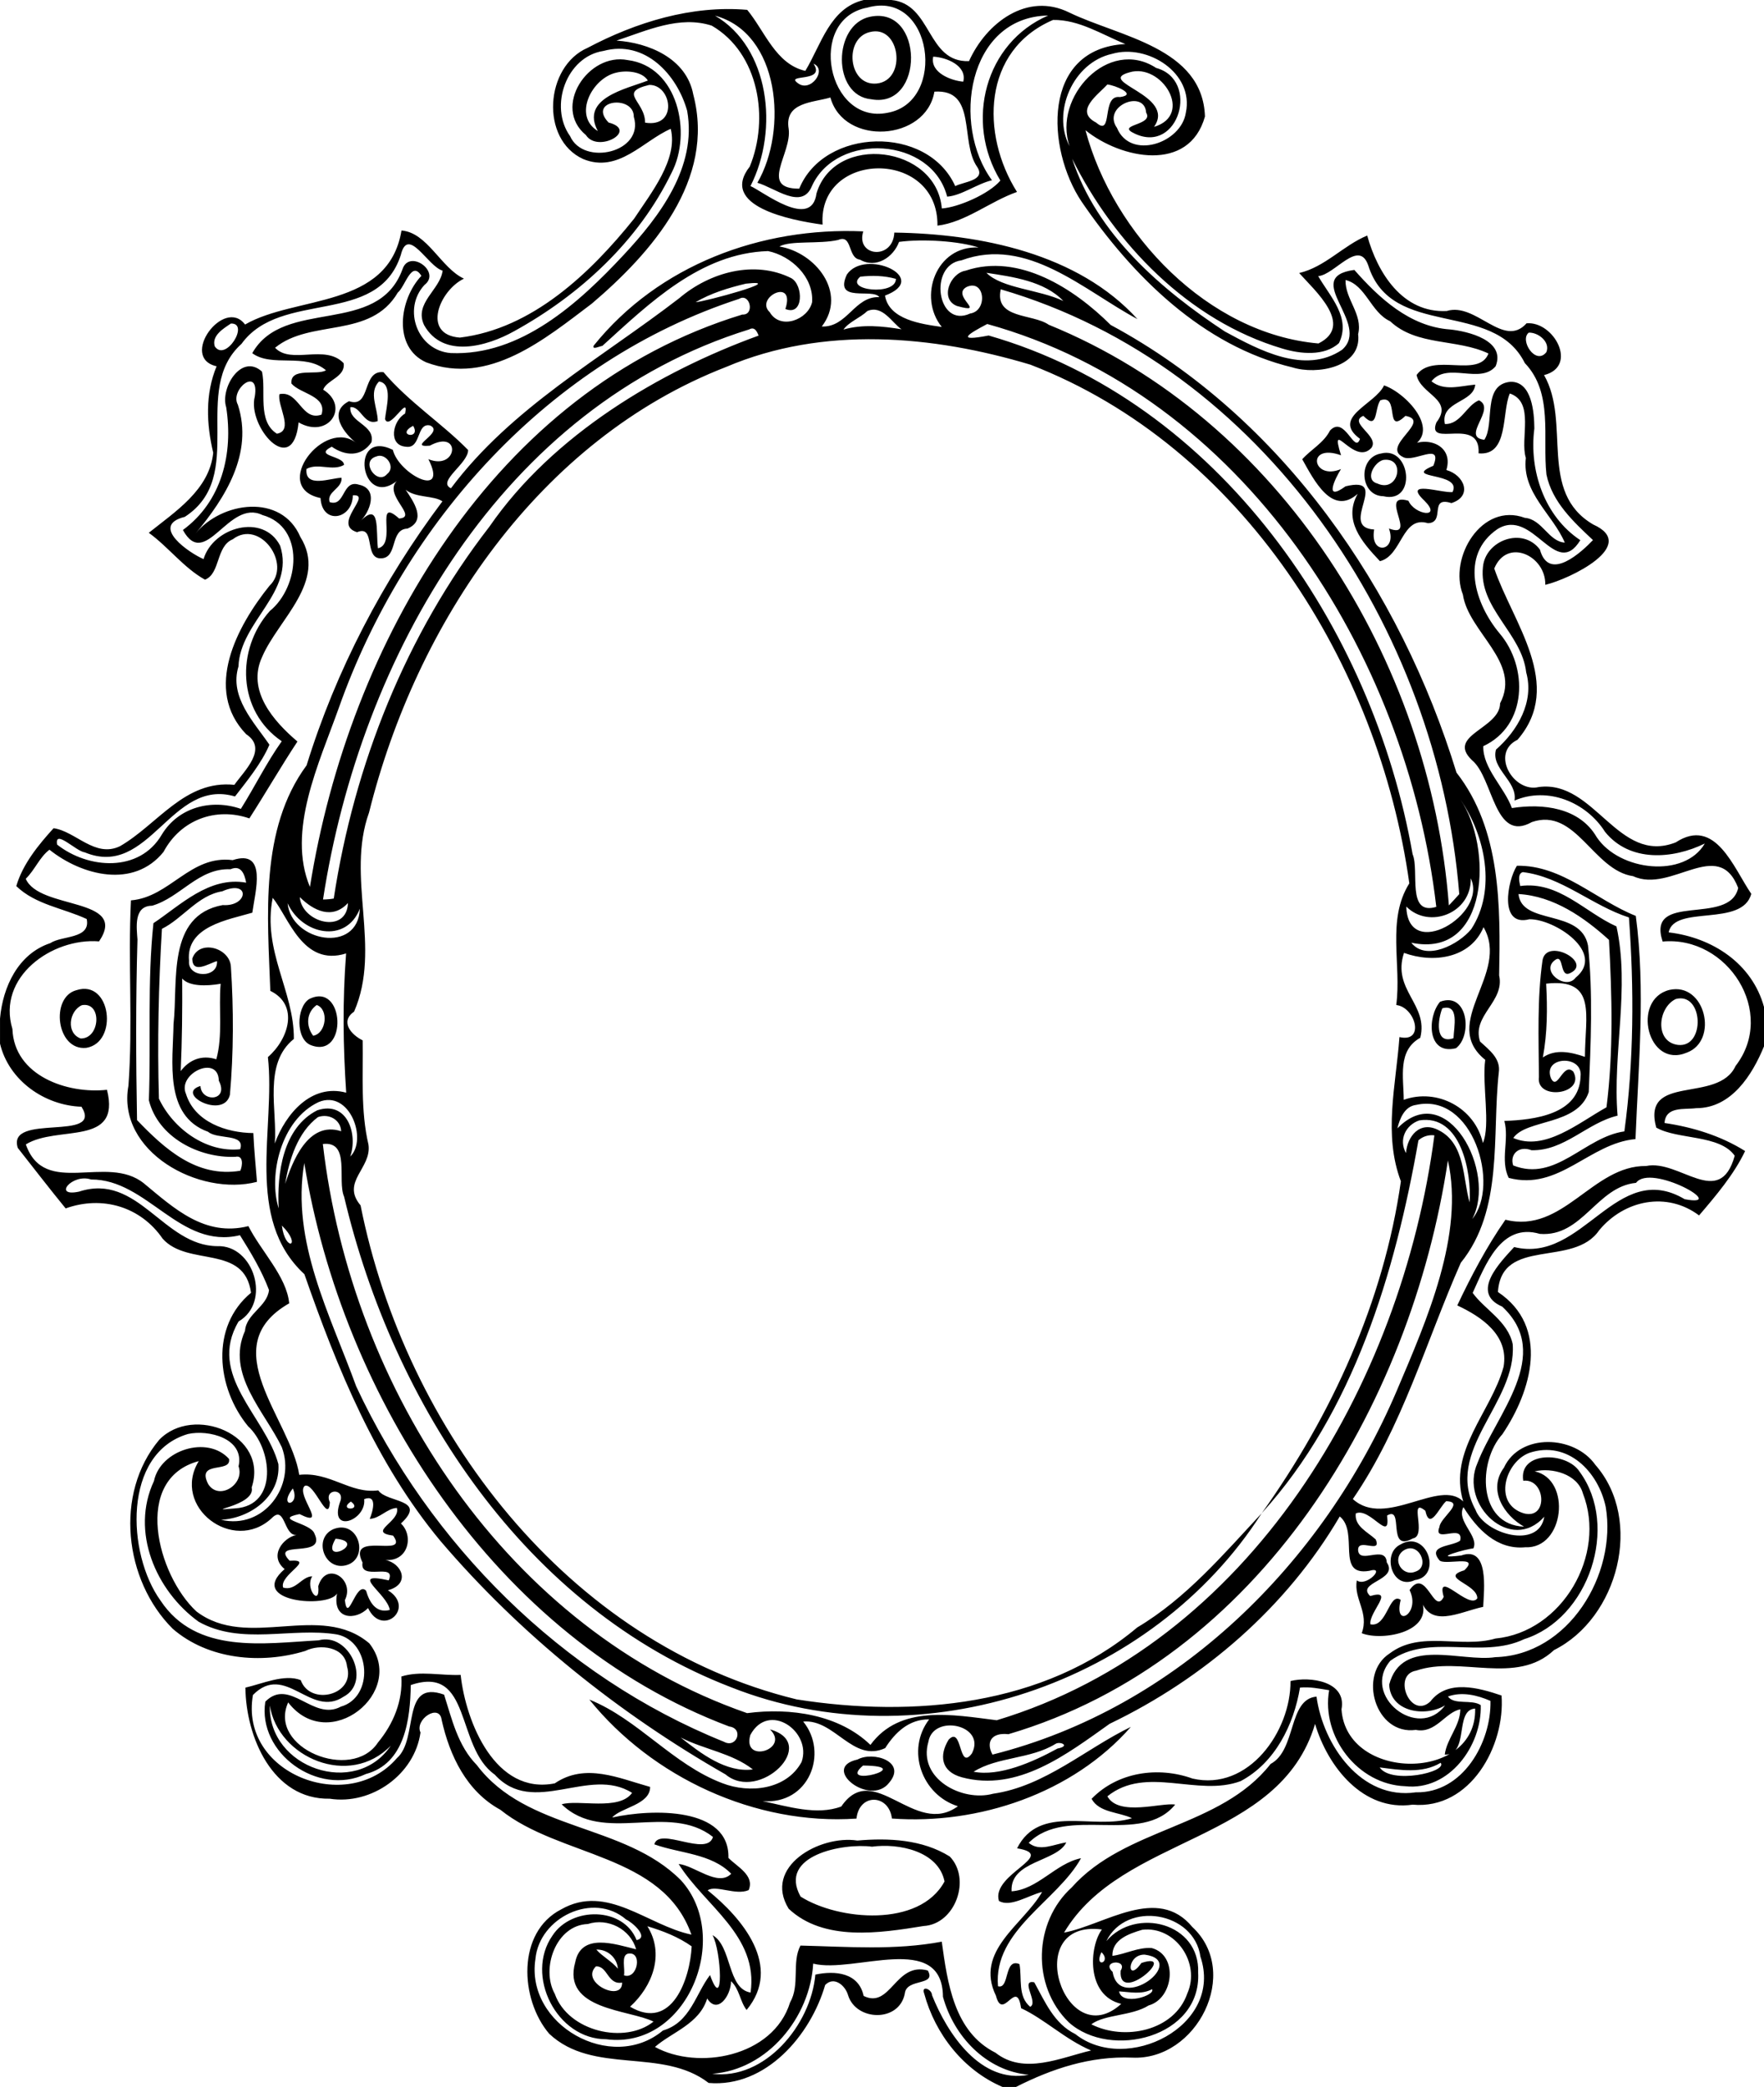 <?xml version="1.0" encoding="UTF-8" standalone="no"?>
<svg id="svg2" xmlns:rdf="http://www.w3.org/1999/02/22-rdf-syntax-ns#" xmlns="http://www.w3.org/2000/svg" height="673pt" width="569pt" version="1.1" xmlns:cc="http://creativecommons.org/ns#" xmlns:dc="http://purl.org/dc/elements/1.1/" viewBox="0 0 569 673">
<path id="path30" d="m276.55 593.54c10.07-0.88 20.97-0.37 29.8 5.14 7.01 7.21 1.83 21.85-8.44 22.42-14.11 2.28-32.17 5.09-43.51-5.57-8.36-13.58 10.06-23.86 22.15-21.99m4.74 1.98c-9.15-1.24-30.48 2.72-23.05 16.09 12.16 7.7 38.37 10.07 46.43-4.88-1.97-9.83-14.81-12.39-23.38-11.21zm-4.68-28.11c5-2.76 16.06 0.65 10.17 7.51-6.13 7.88-22.31-4.88-10.17-7.51m1.77 1.94c-8.68 7.38 18.04 0.15 0 0zm173.27-71.24c8.64-5.11 13.77 10.19 4.72 11.44-7.27 3.41-10.76-8.48-4.72-11.44m0.88 2.04c-3.66 2.87-0.08 8.41 4.02 6.67 4.98-1.53 0.98-10.24-4.02-6.67zm-345.02-7.02c8.27-3.29 11.8 9.59 4.11 11.64-7 1.81-10.7-8.68-4.11-11.64m0.74 3.07c-5.25 9.04 10.64 0.99 0 0zm356.27-173.16c9.02-3.38 10.48 10.98 5.12 14.99-9.35 2.33-9.34-10.08-5.12-14.99m0.71 2.12c-1.43 3.51-2.5 11.75 3.62 9.64 0.1-3.53 1.99-11.21-3.62-9.64zm-365.56-2.95c11.55-5.93 12.67 19.47 0.61 14.83-4.97-1.93-4.69-12.15-0.61-14.83m2.49 1.88c-3.36 2.39-3.54 6.77-1.14 9.92 4.3-0.78 5.07-8.6 1.14-9.92zm436.31-4.86c11.59-2.63 16.04 16.44 5.58 20.24-12.66 5.26-17.88-17.14-5.58-20.24m2.07 2.93c-5.83 2.79-6.88 13.85 0.71 14.8 8.93 1.01 8.22-17.18-0.71-14.8zm-515.88-2.85c11.17-3.62 13.63 16.89 3.17 18.6-9.67 1.01-11.69-16.38-3.17-18.6m1.75 4.84c-4.18 1.87-5.14 9.07-0.37 10.74 6.35 0.08 6.96-11.95 0.37-10.74zm462.89-44.96c14.61-0.28 25.47 11.05 38.35 16.17 3.16 23.69 0.84 48.14-0.1 71.97-14.92 1.34-24.63 16.82-40.9 12.51-2.82-5.76 0.23-12.29-1.4-18.36 9.63-0.35 24.19-2.07 24.58-14.35 0.87-7.07-12.25-6.58-9.58 0.49 2.13 4.61 3.93-5.37 7.25-2.02 4 7.41-12.16 9.44-11.1 1.68-0.08-12.48-0.6-25.27 1.16-37.6 1.28-7.44 16.19 0.61 9.02 4.07-3.63 1.95-1.98-6.35-4.96-4.17-4.94 3.53 3.47 9.95 6.62 5.69 9.89-8.02-6.83-18.99-14.94-18.83-9.91 2.56-7.04-12.51-4-17.25m1.91 2.05c-1.76 0.46-1.15 3.12-0.84 4.48 12.4-1.69 20.89 8.5 31.04 13.03 4.4 19.88-1.3 40.79 0.36 61.03-9.76 2.26-17.17 11.44-27.77 11.14-4.11-1.57-7.05 1.32-5.91 4.9 13.79 5.5 23-9.17 35.87-10.97 3.07-22.47 3.17-46.1 1.47-68.99-11.87-3.81-21.69-13.13-34.22-14.62m-1.4 7.07c1.03 10.18 20.14 4.65 22.42 16.59 1.64 15.53 0.89 31.65 0.24 47.26-3.59 10.89-20.1 8.65-24.34 14.82 10.18 4.39 21.03-4.89 30.06-9.9 2.27-17.75 1.77-36.1 0.81-53.98-7.99-7.26-17.84-14.14-29.19-14.79m8.92 28.9c0.44 7.95 0.4 15.95-1.07 23.8 4.16-2.86 9.13-1.71 13.58-0.2 0.03-13.34 4.03-25.45-12.51-23.6zm-423.68-39.84c11.29-3.68 7.25 10.24 6.34 16.95-7.72 2.29-21.49 4.37-20.42 15.54-0.53 5.58 9.46 5.72 9.02 0.08-2.6 0.72-7.92 4.34-7.97-0.79 2.13-6.35 12.14-3.57 12.46 2.62 0.89 13.64 0.88 27.84-0.32 41.27-1.93 8.09-17.92-0.33-9.5-2.83 0.25 5.38 9.36 4.94 5.92-1.71-0.18-8.56-13.46-2.31-10.6 4.23 2.79 9.1 13.07 12.59 21.74 12.66 0.21 5.25 0.77 10.48 1.17 15.73-18.61 4.83-45.35-9.72-41.46-31.02 1.46-19.89-0.18-39.87 0.81-59.75 12.62-1.03 19.1-14.71 32.81-12.98m-0.7 2.95c-10.32-0.46-16.16 9.13-25.3 11.76-6.04 0.03-4.96 7.16-4.71 10.91-0.56 19.39-0.5 38.82-0.14 58.22 8.86 9.23 19.18 18.66 33.31 16.33 0.72-1.59 1.11-5.11-1.59-4.49-11.68 0.47-24.91-6.24-27.9-18.24 0.68-19-0.53-38.18 1.47-57.1 8.62-5.73 17.94-15.2 29.91-13.07-0.51-2.79-1.67-5.82-5.05-4.32m-2.67 7.11c-7.87 1.27-12.66 8.72-19.45 12.1-1.09 18.21-1.5 36.49-0.97 54.76 4.55 9.66 15.24 17.51 26.21 16.31 1.73-5.16-7.33-3.03-10.35-5.62-14.36-5.13-11.31-22.86-11.15-34.77 1.52-13.52-2.32-35.01 15.85-38.34 8.35 0.57 8.97-8.46-0.14-4.44m-12.92 28.12c0.07 9.94-0.03 19.92-0.47 29.85 2.79-3.68 6.82-5.31 11.48-3.8 2.16-7.8 0.7-16.34 1.4-24.35-4.63 0.8-10.16 0.88-12.41-1.7zm386.73-169.31c9.6-2.45 11.59 16.36 0.71 13.78-7.63-0.09-8.34-12.52-0.71-13.78m0.69 2.08c-3 0.76-6.06 6.46-1.93 7.59 6.89 3.2 9.35-8.63 1.93-7.59zm0.27-24.04c7.69 2.65 19.99 16.34 6.55 20.72 5.56-5.17 16.23-2.13 13.54 6.57 5.79 1.61 8.58 8.45 1.63 10.67-7.45-2.36-1.77 6.28-7.57 6.48-8.42-2.54-8.3 10.46-15.48 12.25-5.95-6.28-11.92-13.24-7.19-21.71-8.28 7.34-14.16-4.55-17.88-11.16 2.76-3.11 6.95-5.26 8.96-9.27 4.81-5.09 7.91 7.87 9.67 2.69-9.46-6.95 4.88-11.06 7.77-17.24m-1.22 4.82c-1.95 2.87-0.66 9.88-5.48 5-5.1 2.21 5.37 6.52 2.61 10.33-5.56 6.1-13.74-10.34-9.8 2.39-11.33-4.07-9.32 8.32-0.01 4.45-1.92 3.06-5.62 10.71 1.47 5.56 15.01-3.63-2.59 13.29 9.23 13.93-1.51 8.44 7.54 7.24 4.76-0.32 9.62 3.55-3.75-11.86 6.3-8.95 1.94 4.58 11.04 5.85 5.17 0-7.25-6.87 5.47-2.45 9.04-2.8 3.34-6.59-16.62-4.09-6.18-8.49 3.18-7.91-6.29-0.89-9.74-2.79-7.33-3.49 9.5-11.68 0.74-13.3-6.91 6.54-1.65-7.3-8.11-5.01zm-164.6-123.69c17.48-3.68 17.65 29.74 0.45 26.61-12.75-1.1-12.49-24.11-0.45-26.61m-0.09 4.94c-8.41 2.02-6.97 17.44 2.22 16.59 9.92-0.98 7.66-19.17-2.22-16.59zm-1.92-10.35h8.88c13.21 1.23 11.33 20.2 25.06 19.72 5.53-12.28 18.73-22.44 32.36-15.67 16.13 7.81 43.02 11.27 43.75 33.52-5.12 18.29-27.17 13.64-38.54 4.43 8.95 33.6 39.6 65.67 75.15 68.76 11.65-5.83-1.18-17.06-6.22-22.71 8.4-1.98 14.18-8.87 21.95-12.09 3.28 11.99 11.43 25.07 25.65 24.33 9.45-2.9 18.32 12.28 25.75 3.97 8.8-0.75 16.75 13.9 5.64 16.7 8.77 15.34-2.02 37.69 15.83 48.17 14.97 6.7-7.57 17.63-15.43 19.46 0.2-9.4-12.32-15.29-16.46-5.26 5.91 17.39 22.75 37.6 7.5 55.23-8.87 4.29-1.27 17.21 6.86 15.24 18.04-2.4 25.51 25.18 44.18 17.85 12.81-8.36 18.63 8.25 24.36 16.59-2.89 10.88-24.83 3.42-26.65 12.43 14.05 1.65 26.92 10 30.76 24.07v12.68c-3.8 9.25-10.53 19.95-21.84 19.94-3.9 0.51-9.88-0.68-10.25 4.78 9.14 1.36 18.12 4.11 25.99 9.05-3.6 7.57-9.43 14.42-14.85 20.76-10.41-7.81-24.12-4.96-32.21 4.77-8.28 12.21-31.48 1.99-32.67 19.92 16.81 11.25 10.85 31.94 1.45 45.85-8.04 8.9-8.01 29.24 6.98 29.83-6.35-3.55-11.84-11.77-6.49-19.03 5.19-11.23 22.74-10.51 29.49-0.9 15.61 17.78 7.35 49.43-13.34 59.73-12.15 11.5-30.26 1.76-44.45 6.63-7.89 1.3-1.84 15.92 4.56 9.95 5.52-7.23 15.55-4.45 22.97-1.93 1.22 16.09-9.99 36.88-28.68 35.2-15.98 2.29-27.41-12.27-31.47-26.04-11.47 38.54-62.19 35.66-80.97 67.3 13.09-2.48 30.13-15.46 41.39-1.8 15.82 14.67 1.44 43.08-19.38 42.12-13.5-0.57-25.88 3.55-37.52 9.45h-4.35c-12.62-5.4-21.71-17.06-25.25-30.1-1.04-2.82 2.47-1.44 2.52 0.51 4.98 12.48 15.72 28.68 31.21 25.66-13.66-1.22-24.15-12.3-27.68-25.14-0.18-21.32-28.72-7.36-41.86-10.7-0.99 17.28-14.67 34.24-32.58 35.52 16.9 2.14 31.83-15.64 33.28-31.98 6.42-1.38 14-0.61 15.57 6.88 8.75 4.31 10.23-11.1 20.7-8.2 2.91 5.1-6.86 2.38-7.41 7.39-1.76 9.4-15.7 8.99-18.3 0.6-0.86-3.13-4.53-6.29-7.4-3.32-4.7 16.21-19.14 33.15-37.58 31.59-15.01-11.58-37.18-2.48-51.43-15.86-9.47-11.1-10.53-32.74 3.87-40.12 14.8-8.43 27.83 5.2 42 8.14-9.26-26.23-42.45-24.84-61.63-40.26-10.86-5.91-16.35-17.38-18.93-28.96-0.7-5.51-8.82-0.14-6.83 4.04-1.88 13.53-15.77 23.45-29.27 21.36-18.51 0.35-27.05-20.05-27.21-35.82 5.52-1.27 12.6-4.49 17.85-2.42 3.02 8.45 17.69 4.86 14.93-4.43-0.67-6.4-8.72-7.34-13.48-4.98-14.22 4.34-31.23 2.81-42.74-7.15-15.68-15.6-18.91-43.61-4.36-60.94 10.99-11.41 35.48-1.65 29.82 15.38 1.43 6.07-17.4 7.78-5.25 6.73 13.97-0.94 11.86-19.4 4.08-26.5-10.15-12.36-12.26-32.07 0.96-43.02-2.09-15.72-20.35-8.3-28.5-17.45-7.12-10.37-19.51-13.99-31.29-9.76-5.24-6.4-10.32-13.01-15.44-19.51-3.65-11.46 27.85-1.76 20.54-13.28-11.91-0.41-23.41-8.43-26.27-20.33v-8.12c0.89-10.18 5.84-20.87 16.23-24.31 3.68-2.5 13.08-1.26 11.73-7.77-7.54-3.52-16.51-4.61-22.71-10.62 2.05-7.12 7.28-13.45 12.03-18.67 7.13 1 13.3 9.65 21.39 5.82 12.23-7.04 20.93-21.46 36.92-19.8 3.22-4.59 10.94-11.62 3.81-16.33-13.9-14.45-2.95-34.85 7.5-47.85 7.42-7-3.13-21.67-11.83-15.01-5.46 2.24-3.95 11.05-8.95 13.03-6.85-3.81-11.77-10.51-18.13-15.12 8.57-6.87 19.56-13.87 20.78-25.81-2.19-9.24-2.63-18.92 1.09-27.89-12.23-2.75 2.43-22.51 9.18-13.46 16.24-9.41 46.24-4.99 50.46-30.32 8.35 0.62 12.75 12.13 20.15 15.52-7.89 3.76-13.8 18.09-1.32 19.01 23.3-2.82 42.06-20.72 56.21-38.35 5.45-8.28 14.23-19.15 11.81-28.97-8.88 3.84-16.87 14.42-28.25 9.74-13.95-6.37-12.31-29.88 1.41-35.85 15.71-8.3 33.6-13.8 51.51-12.26 5.67 6.86 9.2 17.52 18.74 19.68 5.13-8.47 7.91-20.27 18.86-22.86m1.13 2.46c-19.64 3.65-12.93 37.89 6.55 33.91 19.34-3.42 14.52-39.89-6.55-33.91m-49.12 2.6c17.48 10.16 20.75 36.64 11.44 54.95 3.72 1.53 19.73 14.34 21.3 2.35 5.9-19.54 38.69-15.44 40.42 4.87 5.34-0.37 15.22-4.67 18.89-9-11.59-19.06-4.94-44.42 15.4-53.22-26.13 0.48-31.19 35.43-18.11 53.12-4.77 1.11-9.91 4.99-14.46 5.28-4.97-19.28-35.59-20.95-43.6-3.45-3.2 7.99-12.09 0.51-17.62-1.01 9.91-17.04 7.24-48.32-13.66-53.89m109.02 1.38c-22.83 9.78-23.32 36.89-11.61 55.46-8.71 3.05-16.57 9.77-25.66 10.87 0.32-24.83-38.61-24.34-37.05-0.33-10.47-1.42-33.46-5.98-23.49-18.72 6.33-15.39 3.02-36.56-12.25-45.44-10.43-3.38-20.94 1.59-30.74 4.82 10.19 0.66 22.58 5.63 24.77 17.4 7.22 27.51-13.4 50.98-32.72 67.41-15.09 11.38-33.21 26.58-53.44 18.94-10.87-4.88-8.65-20.4-1.55-27.89-3.2-5.18-5.21 3.46-7.59 5.37-8.83 15.07-28.1 8.41-39.6 17.82 5.23 5.53 16.17-1.32 22.13 4.99 0.6 4.45-5.46 5.37-6.61 8.52 8.7 5.39 1.71 16.07-7.93 10.56-1.85 18.36-16.64 1.25-14.13-8.33 1.62-9.96-8.18-2.31-5.46 2.63 5.07 15.71-4.1 30.09-13.65 41.53 8.33-10.24 27.71-13.14 33.81 1.11 8.88 14.27-7.17 26.63-12.29 38.59-5.18 10.96 3.79 20.96 11.35 27.38-5.2 7.87-10.29 16.67-15.51 24.79-10.73-3.72-22.13 0.37-27.69 10.8-9.65 11.96-26.33 7.63-36.79-0.7-3.16 2.35-4.74 6.56-7.65 9.37 4.36 10.12 33.35 5.84 23.65 20.19-15.23-1.2-33.01 11.52-27.95 28.25 0.56 15.09 17.68 21.01 30.5 19.61 4.65 18.46-15.92 11.28-26.17 17.61 6.02 17.28 26.12 2.91 38.09 12.57 9.76 8.07 19.62 17.32 33.7 13.78 4.03 8.04 12.35 16.25 13.16 24.9-24.49 14.01 0.46 37.26 3.24 55.31 9.89-1.1 16.37 6.21 25.49 5.01 2.74 4.06 15.92 2.71 7.31 10.68 4.19 3.94 2.44 12.36-5.04 11.76 5.33 1.02 8.32 7.75 0.84 9.77 9.09 5.65-1.83 15.34-6.4 5.74-4.03 4.14-11.6 3.75-10.01-4.68-2.77 4.87-29.26 2.75-16.9-7.89-5.24-4.27-0.41-10.18 3.83-11.01-4.2 0.4-3.61-9.93-8.03-5.38-12.44 11.54-32.46-3.75-23.5-18.43-21.57 5.78-13.36 36.77-0.78 48.46 16.6 12.69 39.9-3.21 55.8 10.32 12.23 15.59-13.05 36.07-26.18 19.04-6.65 14.7 20.5 25.79 28.96 12.93 4.95-5.98 8.06-13.41 7.54-21.28 6.09-1.93 12.84-0.25 19.13-0.52 1.7 15.34 11.22 38.79 30.36 34.97 9.87-6.73 20.71-1.64 30.76 1.15 0.03 5.78-9.57 6.67-12.22 9.86 12.76-2.82 37.9-3.48 37.48 13.03 2.75 2.83 8.57 5.65 6.52 10.39-4.16 1.8-10.63-1.76-13.21 0.07 11.19 9.03 24.23 24.48 12.55 38.58-2.16-2.78-2.3-6.78-5.02-9.27-0.02 4.66-4.4 10.84-7.69 5.56-2.49 8.2-11.41 10.87-16.85 15.63 13.76 7.59 38.11 3.3 43.58-14.35 3.27-5.68 0.48-12.88 3.35-18.34 15.19 0.37 30.58 1.58 45.58-1.26 1.84 13.2 3.92 29.09 17.34 35.82 9.21 7.26 21.08 1.55 30.84-0.73-8.45-3.61-14.93-10.06-22.59-13.64-1.42-10.02-5.89 4.5-8.1-3.99-7.04-14.51 8.84-22.93 14.88-33.48-4.35 1.04-10.27 5.09-13.93 2.88-2.59-8.74 19.4-14.75 5.85-16.96 7.27-14.46 24.61-5.78 37.07-9.71-4.11-2.02-10.58-1.72-13.03-6.25 8.36-8.65 21.44-10.54 32.54-6.54 18.13 4.21 31.76-15.33 31.62-31.44 6.22-1.57 18.21 0.03 16.45 9.13 1.59 23.37 43.72 23.47 43.11-0.26-6.83 0.42-1.71 14.98-9.8 14.85 0.65-5.15 4.95-9.2 5.02-14.6-4.89 0.93-7.94 7.92-14.34 6.63-13.15 1.82-18.83-17.96-8.45-24.66 9.97-7.53 22.87-1.54 34.11-4.8 21.54-2.08 35.97-27.02 28.21-46.82-1.71-6.22-9.94-8.41-15.54-7.09 11.99 2.57 9.6 25.05-3.04 24.48-9.17 0.87-15.54-5.88-19.95-12.94-2.42 4.54 5.16 9.33 3.19 13.32-1.74 0.01-14.83 3.61-3.91 2.27 9.08-3.2 7.35 11.09 7.09 16.56-7.79 1.65-17.7 7.51-20.37-3.33 5.67 11.32-12.1 14.55-18.8 11.83 2.44-6.76-2.62-10.93-1.6-17.03 3.1 2.29 9.64-4.76 4.03-3.08-10.95 1.85-3.2-12.44-9.52-17.54-17.14 29.25-43.78 52.24-74.23 66.87-13.8 9.8-29.65 22.11-47.71 17.24-6.75-1.87-7.32-7.11-4.21-12.14 4.46-4.67 3.16 10.33 7.5 4.43 4.73-9.21-12.53-12.84-14.04-3.73-3.5 11.9 10.89 19.47 20.85 16.75 16.73-2.4 29.85-14.5 44.46-21.56-18.79 21.44-49.12 31.61-77.08 29.55-0.94-7.89-10.55-8.25-11.43 0.02-32.61 2.25-65.94-13.31-86.17-38.38 15.81 6.39 26.88 20.9 42.91 26.97 8.72 3.38 20.66 2.16 25.56-6.85 3.44-9.81-10.66-19.71-16.55-8.67-2.67 9.46 13.01 4.58 6.34-1.83 16.18 4.51-3.43 23.66-14.33 14.52-34.38-19.65-66.16-45.03-91.96-75.29-20.82-25.04-33.31-55.67-43.88-86.02-19.47-17.99-9.24-47.1-11.77-70.01 6.74-5.85 10.09-16.82 0.78-21.36-0.87-24.08-3.52-52.07 11.7-72.73 9.48-30.65 24.59-59.51 43.81-85.13-2.73-1.93-8.49-1.04-11.86-3.73 2.48 3.74 6.92 9.87 0.58 12.52-5.76 0.23-3 9.39-8.44 9.59-5.73 0.3-1.67-10.96-7.81-8.43-8.33-2.55 5.29-12.39-1.36-11.89-0.14 7.89-9.96 9.59-10.42 0.88-16.41-3.4 1.42-26.26 11.67-17.64-3.78-2.89-9.62-9.96-2.48-13.6 7.19 2.45 4.03-10.12 11.12-9.35 8.15 9.64 19.04 16.64 27.29 25.1 0.05 4.39-10.16 10.15-5.54 12.34 19.45-25.99 48.39-41.82 73.67-61.32 9.76-8.31 24.22-12.41 36.13-6.43 3.94 2.24 3.99 12.35-1.92 9.93 3.37-10.39-10.07-3.66-5.05 1.03 3.4 5.84 12.34 2.48 13.67-3.25 0.52-8.12-6.73-14.91-14.2-16.45-21.73 0.63-38.32 16.83-53.46 30.57-0.7 0.05-3.48 1.43-2.77-0.11 20.94-25.99 54.01-38.27 86.93-36.82-2.53 8.15 9.6 9.39 10.02 0.39 27.8 0.4 59.27 6.78 78.42 27.9-17.13-9.13-35.51-26.82-56.76-18.95-10.73 1.43-7.91 22.08 2.8 17.15 5.78-0.86 4.76-11.27-1.14-8.56-5.26 2.87 6.93 8.91-3.09 6.14-5.67-2.16-2.29-10.58 2.77-11.4 17.17-5.79 35.05 5.82 46.78 17.5 55.59 29.94 93.53 85.64 111.55 144.36 14.41 18.44 14.18 43.17 13.76 65.41 1.9 8.49-8.92 12.92-6.15 21.32 2.94 2.73 6.74 5.45 6.03 10.06-2.24 20.35 1.6 44.18-12.25 61.29-11.26 25.53-18.88 52.93-34.82 76.19 10.53 9.6 28.08-6.85 35.61 0.8-4.95-16.33 9.03-28.87 13.01-43.44 1.8-10.21-7.18-16.18-14.93-19.8 4.51-9.54 9.5-18.99 15.53-27.64 18.61 4.68 28.07-17.55 45.39-17.32 10.71-2.28 23.72 14.18 28.57-3.31-4.82-6.89-18.54-5.13-25.32-9.09-4.73-17.63 19.94-7.55 25.6-19.87 13.33-17.23-2.53-42.03-23.53-40.12-5.36-16.22 21.6-4.82 24.37-17.28-6.4-16.63-21.62 1.9-33.87-3.79-12.94-1.86-18.48-22.32-32.67-17.46-12.2 6.9-12.41-14.25-19.31-19.93-8.49-8.1 9.01-10.13 9.05-18.36 6.99-13.22-10.2-22.88-12-35.06-4.67-11.88 6.08-29.9 19.98-24.75 5.6 0.46 7.63 7.62 12.89 7.99-3.87-9.11-13.89-16.1-12.56-27.31-1.97-6.22 3-18.02-5.18-20.78-2.66 6.2-0.29 20.21-10.07 19.3 0.72-12.23-17.02-1.41-13.6-9.98 5.76-7.45-5.17-8.98-6.39-15.29 5.28-7.37 19.99 1.23 23.18-6.92-10.18-4.85-23.05-2.29-31.73-10.42-6.25-2.86-7.83-11.72-14.38-13.28-0.15 6.25 5.63 10.98 4.07 17.46 1.25 10.77-13.42 13.15-21.14 10.73-29-6.93-51.66-29.49-68.03-53.42-11.42-16.98-13.08-49.47 14.1-50.87-7.53-3.03-14.98-7.93-23.36-7.77m-144.99 9.99c-11.96 1.81-17.65 17.87-10.78 27.47 4.35 9.81 24.03 5.26 20.56-6.23 0.06-7.19-15.07-5.43-8.14 1.85 9.84 2.54-3.47 10-7.31 4.04-10.95-9.01 0.75-26.7 13.47-24.18 16.28 2.04 20.78 23.58 14.21 36.25-10.67 22.03-29.56 39.48-50.84 51.19-8.77 4.91-22.94 8.93-29.04-1.99-3.33-7.11 5.24-11.39 5.98-17.55-4.76-1.29-11.17-14.65-13.49-5.03-7.5 23.21-38.65 11.04-51.38 28.64-16.57 14.89 1.95 42.64-18.29 55.79-11.63 2.87 1.8 11.87 6.05 13.62 3.04-10.26 19.24-14.96 24.7-4.31 4.88 15.04-12.92 24.38-13.44 38.93-3.01 9.83 4.97 17.92 9.98 25.24-2.49 5.95-7.47 11.99-11.1 16.69-20.69-6.14-27.55 26.68-48.47 18.02-2.76-0.3-9.83-7.72-8.91-2.5 10 7.87 26.53 9.13 33.76-3.21 5.37-8.88 16.03-11.59 25.51-8.31 4.51-7.17 8.26-14.87 13.19-21.81-14.36-9.73-14.86-29.59-3.86-41.99 9.59-7.77 11.52-27.1-2.39-30.96-10.98-5.33-18.33 18.06-25.64 4.83 12.54-9.2 16.3-24.6 13.97-39.59-1.98-6.17 4.87-17.52 11.54-11.5 1.41 6.38-1.59 15.96 4.81 20.04 5.65-0.99 0-9.2 0.83-12.75 6.27-1.33 7.11 8.89 13.57 6.59 1.85-6.1-6.76-6.6-9.7-10.01-0.52-5.43 8.33-2.49 11.13-4.29-6.74-5.73-17.44-0.82-23.78-5.51 10.24-18.14 40.55-5.19 48.48-27.11 2.19-6.58 12.6 0.89 7.07 5.11-7.19 7.77-2.27 21.15 8.48 21.96 22.51 0.97 41.29-16.09 55.8-31.67 11.56-12.38 23.69-28.32 20.46-46.44-3.24-11.67-13.59-22.96-26.99-19.32m164.06 0.94c-12.63 2.78-19.5 18.84-13.72 29.79-5.5-15.78 12.54-35.29 27.91-25.25 14.22 3.86 7.34 27.86-6.84 21.21-6.59-3.01 6.24-2.59 3.63-6.79-0.51-7.73-14.39-2.11-9.41 4.92 4.3 10.46 20.74 5 22.22-4.92 2.69-12.8-12.41-22.28-23.79-18.96m-57.7 0.91c-1.11 5.22 5.97 7.78 9.69 8.06 1.28-5.21-5.5-7.87-9.69-8.06m-38.61 2.27c4.13 6.21-9.39 3.16-5.07 6.26 4.06 3.21 9.64-4.29 5.07-6.26m-63.6 2.88c-7.8 1.72-14.17 13.85-5.97 18.84-5.72-10.64 9.13-13.57 16.13-16.29-1.83-2.99-7.01-3.33-10.16-2.55m165.49-0.09c-11.17 3.07 15.24 7.26 7.94 17.58 12.97-3.84 2.44-20.74-7.94-17.58m-154.89 4.05c-10.28 2.45-1.31 5.19-1.33 12.17 10.7 1.76 8.67-12.3 1.33-12.17m147.77-0.14c-3.01 3.34-10.77 8.59-3.61 12.29 5.6 4.89 1.53-9.11 7.68-8.23 5.86-0.78-1.68-3.86-4.07-4.06m-55.78 2.31c-2.69 15.98-29.18 17.65-33.55 1.89-5.62 1.68-14.91 1.45-13.46 10.1 1.13 7.91-9.72 19.34 3.41 19.3 8.01-19.67 41.35-20.7 50.32-0.82 2.58-1.41 10.01-1.77 7.09-6.17-5.71-8.12 0.09-25.22-13.81-24.3m44.43 21.62c7.89 24.24 28.58 42.12 49.26 55.73 11.06 6.01 25.85 13.97 37.81 5.89 9.56-8.41-13.43-23.42 3.95-25.75 7.99 9.06 17.89 18.28 30.8 19.19 5.87 0.59 18.14 3.54 14.78 11.88-5.05 5.97-15.61-1.57-20.7 4.85 4.15 3.31 9.36 1.45 14.12 1.07-0.53 5.95-11.34 5.3-9.79 12.7 5.04 0.21 6.98-6.06 10.99-7.64 5.79 2.76-6.01 11.89 1.74 12.72 3.46-5.18-0.8-17.81 8.4-18.69 6.99-0.2 7.69 10.01 7.73 15.05-1.76 13.57 3.27 28.38 14.83 36.02-8.05 13.06-15.18-10.69-26.71-3.59-12.38 8.48-7.2 24.27 0.68 33.66 9.23 10.86 9 29.73-5.27 36.36-0.2 7.14 6.81 13.29 9.23 19.96 9.95-1.55 21.76-0.23 27.35 9.38 7.37 11 28.32 13.3 34.87 2.05-10.33 5.05-24.19 6.14-32.18-3.76-6.05-9.57-18.48-14.71-29.2-10.09 1.04-6.27-7.72-10.24-5.97-16.44 6.92-6.06 12.4-15.4 9.74-24.9-1.41-12.66-15.4-20.71-13.95-34 0.78-8.57 12.79-13.08 18.38-5.59 2.93 10.7 13.65 0.56 17.11-3.07-6.26-5.88-13.18-12.26-15.01-21.15-1.31-12.05 2.27-26.27-6.97-35.93-10.26-20.63-43.02-7.58-50.5-31.48-3.02-8.76-10.81 3.03-16.15 3.44 3.75 6.54 10.7 13.38 6.7 21.59-4.7 4.34-12.51 3.51-18.23 1.78-30.33-8.99-54.22-33.89-67.84-61.24m-75.48 26.21c-6.17 1.4-15.35 0.08-18.96 2.11 11.59 1.87 22.04 14.91 13.68 25.8 8.29 0.31 10.51-9.8 18.56-9.48-2.1-3.01-14.77 2.04-10.47-7.28 5.88-8.62 27.34 1.13 12.3 6.79 1.3 7.78 11.73 9.17 18.32 10.11-7.84-9.67-1.8-26.32 11.88-25.62-6.1-2.02-17.8-2.87-25.66-1.81-1.85 5-7.47 8.71-12.6 5.73-4.07-0.48-2.36-8.34-7.05-6.35m47.82 10.59c5.05 5.08 17.08 5.38 24.82 9.09-6.11-6.43-16.39-7.81-24.82-9.09m-40.69 1.25c-5.35 4.49 11.49 6.26 11.51 0.71-3.72-1.07-7.7-1.14-11.51-0.71m-36.89 2.25c-5.56 1.33-11.27 3.05-16.21 5.97 2.29 0.02 30.23-7.52 16.21-5.97m82.21 1.83c-2.09 9.64 10.29 7.79 15.46 11.41 74.73 30.45 123.08 108.24 129.09 187.26 1.13-1.2 2.26-2.4 3.35-3.64-6.84-85.65-63.23-170.39-147.9-195.03m-84.41 3.08c-61.23 19.93-107.9 71.89-129.1 131.88-6.36 17.86-16.86 39.67-9.32 57.76 12.5-78.58 59.5-160.21 139.47-184.59 4.14 0.24 2.47-7.11-1.05-5.05m41.38 3.92c-2.34 2.23-5.92 3.47-7.7 5.97 6.17-1.77 12.51-1.1 18.73-0.09-3.02-1.98-6.11-7.99-11.03-5.88m-205.29 4.03c-2.43 1.63-6.26 3.89-5.21 7.36 3.48 5.21 11.39-7.57 5.21-7.36m243.96 0.15c-6.22 3.26-10.3 5.79 0.46 3.71 74.11 21.28 123.93 93.98 136.75 167.28 2.27 5.32-2.06 19.91 7.64 16.97-9.51-81.92-62.45-165.12-144.85-187.96m-76.8 1.75c-79.63 24.72-125.44 105.54-137.45 183.84 1.16-0.01 2.31-0.11 3.46-0.31 6.6-43.26 23.31-85.21 50.2-119.91 20.5-29.73 55.06-50.09 86.84-61.63-0.55-1.41-1.31-2.96-3.05-1.99m251.47 1.04c-3.05 2.37 2.21 10.69 5.69 6.29 1.35-3.37-2.75-6.46-5.69-6.29m-258.82 11.03c-60.37 23.39-100.08 82.74-115.25 143.71-7.54 20.94 4.15 43.59-4.82 64.2-4.65 3.26-0.93 7.47 2.77 9.29 0.18 11.22-0.72 22.58 1.86 33.61 1.11 7.64-8.98 11.98-2.55 19.59 14.43 72.41 66.72 141.34 140.69 159.32 37.47 5.91 79.74 2.15 109.84-23.21 15.83-9.41 27.81-23.61 40.15-36.83 22.63-31.69 39.36-68.29 44.89-107.03-5.7-15.08-1.62-30.81-0.46-46.52 8.34 1.92 5.13-9.65-1.04-10.34 1.76-13.08-3.17-27.45 4.22-39.23-9.85-70.42-53.89-140.9-122.21-167.26-31.54-9.48-66.83-12.59-98.09 0.7m-112.05 4.73c-3.44 3.63-0.37 8.6-0.4 12.75-4.46 1.72-5.37-4.86-8.82-4.48-0.54 4.97 8.09 5.68 6.78 11.34-3.31 4.85-8.59 4.36-12.79 1.41-6.09 3.12 3.99 2.84 3.95 5.88-3.81 2.13-8.3-0.77-12.1 1.28-0.62 6.4 7.85 2.9 11.31 2.86 0.27 3.53-4.88 4.43-3.85 7.84 5.14 1.69 3.93-7.41 9.5-5.6 6.37 1.35 3.54 8.88 0.21 11.97 6.77-7.04 5.15 2.96 5.88 8.53 6.31-1.36-1.33-16.9 6.83-9.6 6.36-0.49-5.13-7.59-0.75-12.09-11.75 9.14-15.38-16.98-1.28-10.06 1.94 7.9 18.09 16.06 11.47 3.01 9.47 3.82 10.73-9.9 0.45-4.35-7.69 0.71 4.91-4.32 0.1-6.52-4.48-1-2.81 7.57-7.75 6.86-5.92-0.4-4.34-8.41-0.31-10.7 1.34-6.56-5.1 5.84-6.48 1.76 0.39-3.72 2.65-11.52-1.95-12.09m11.02 14.27c-5.89 3.16 2.74 4.63 0 0m-11.88 9.9c-5.35 1.53 0.34 9.47 3.5 5.64 2.92-2.19-0.44-6.97-3.5-5.64m349.69 110.62c10.39 15.14 9.41 51.48-15.84 46.18 4.73 6.08 15.31 0.57 19.35-4.4 8.2-12.55 4.51-30.13-3.51-41.78m3.34 25.43c0.26 11.23-13.42 16.52-20.79 9.09 0.48 18.03 26.37 2.47 20.79-9.09m-386.45 6.29c-3.39 17.11 6.94 30.04 6.83 45.49-10.02 8.07-5.26 23.16-6.16 33.73 3.49-9.58 11.82-19.42 23.04-16.4-1.01-15.24-1.2-29.57-0.03-44.9-14.02 4.42-18.56-11.78-23.68-17.92m8.74-0.25c0.61 8.28 15.17 12.11 15.54 1.91-5.04 5.46-11.11 2.5-15.54-1.91m-3.93 1.98c1.16 12.37 22.73 16.53 23.31 1.76-4.51 11.47-18.75 8.33-23.31-1.76m385.76 7.73c-4.22 10.07-16.23 11.72-25.65 8.28-3.98 11.92 8 16.62 5.24 27.38-7.4 4.13-5.36 12.7-5.33 20.01 10.74-3.87 22.94 2.54 25.53 13.92 2.53-5.73-0.32-18.93 0.76-26.82-14.87-11.96 8.19-27.84-0.55-42.77m-375.74 56.39c-12.24 5.71-16.27 23.71-12.9 34.28-0.6-11.17 1.33-26.02 12.46-31.63 9.77-3.21 13.13 7.85 10.62 14.92 5.7-5.49-0.22-21.72-10.18-17.57m353.97 0.92c-3.7 0.47-5.25 4.41-6.02 7.57 16.03-16.49 32.24 14.24 24.14 29.22 9.08-10.87 0.25-40.89-18.12-36.79m-354.19 3.92c-6.59 4.94-9.27 13.72-10.6 21.56 2.23-6.82 7.29-20.51 18.08-16.99-0.19-3.71-3.91-5.79-7.48-4.57m355.24 1.07c-4.34 1.46-6.74 6.19-4.29 10.53 0.4-5.36 4.45-10.59 10.58-7.34 8.62 4.34 7.72 15.72 9.94 23.25 0.66-9.66-2.79-28.55-16.23-26.44m-0.28 6.43c-7.52 42.85-20.97 87.7-50.55 120.25-35.19 55.04-109.62 80.43-171.11 56.14-66.46-25.57-109.02-91.05-124.87-158.2-2.32-5.3 2.16-18.03-6.86-17.01 9.17 79.45 59.59 156.65 136.85 183.54 14.01-1.84 29.66 0.48 39.78 10.24 9.56-13.04 26.52-9.72 40.74-7.95 81.69-24.63 130.57-107.89 141.17-188.62-1.87-0.24-3.75 0.36-5.15 1.61m9.51 6.47c-11.96 79.56-60.87 161.19-141.77 185.04-5.43-0.62-7.34 2.51-5.13 6.58 59.48-14.96 106.65-61.65 130.38-117.28 9.78-23.02 21.86-50.42 16.52-74.34m-368.89 0.84c-4.31 25.3 8.35 48.91 16.75 72.04 23.75 50.81 66.2 93.47 118.56 114.58 4.19 2.32 6.56-4.29 1.74-4.91-75.55-28.44-124.93-106.52-137.05-181.71m-68.78 5.32c-6.1-2.05-12.53 5.75-3.9 3.92 19.1-6.25 27.18 17.49 44.67 17.58 11.74-0.42 17.46 18.09 6.83 24.27-10.31 17.37 8.67 30.54 12.83 46.02 0.73 10.64-9.34 17.5-18.51 17.94 13.85 3.3 24.27-11.05 19.61-23.4-5.53-11.55-18.12-23.59-11.87-37.52 0.44-5.58 7.13-7.76 7.74-13.16-2.34-6.24-5.84-12.06-9.37-17.68-19.44 4.68-29.82-18.07-48.03-17.97m498.36 1.08c-12.74 1.24-17.28 17.54-31.04 16.46-12.61-3.71-17.61 10.19-21.66 19.03 3.82 5.33 11.34 9.1 12.91 16.52 1.4 19.08-22.36 34.22-11.99 53.45 2.89 7.78 20.48 12.89 22.18 2.19-10.64 12.07-27.55-3.86-21.55-17.31 6.01-15.69 24.55-34.96 7.99-50.42-10.43-4.5-0.68-14.26 3.84-19.22 22.24 5.55 32.88-28.55 55-15.43 14.82 2.85-10.96-11.73-15.68-5.27m-436.81 13.77c1.1 8.78 6.66 6.62 0 0m-30.32 67.23c-21.03 6.22-19.72 38.58-8.82 53.71 11.56 17.45 33.34 13.78 50.99 12.82 9.83-2.69 17.19 13.37 8.07 18.17-10.64 7.1-18.74-11.2-29.25-0.55-4.44 25.3 30.43 38.91 46.43 20.38 7.19-6.31 1.17-25.49 15.22-20.49 2.54 7.92 4.41 16.46 10.56 22.71 16.11 21.42 47.53 18.7 65.84 37.15 16.65 18.22 2.06 54.68-24.09 51.27-15.99 0.03-26.35-20.56-17.34-33.44 6.15-9.42 22.87-9.32 27.13 1.47 4.14-0.86-1.4-5.78-3.38-6.64-10.57-9.1-27.99-0.67-29.25 12.71-3.3 21.18 24.48 37 41.13 23.08 8.85-2.58 10.54-11.84 15.19-17.88 4.57 12.81 3.67-7.75 0.8-12.87 6.3 3.54 4.72 17.3 12.28 18.51 2.62-18.36-14.79-27.96-23.21-41.46 5.1 0.48 12.66 7.52 16.96 3.16-6.37-6.57-16.6-6.53-24.8-9.49 1.53-5.8 16.98 4.22 18.92-2.39-14.37-11.26-35.3 2.57-48.81-10.52 5.32-1.64 18.53 2.21 22.72-3.69-13.88-8.78-31.84 7.87-44.3-5.89-12.75-8.97-7.31-35.59-27.09-28.88-0.18 10.91-1.81 25.33-14.48 28.69-15.53 7.36-35.01-6.79-32.44-23.34 7.92-7.96 15.41 6.44 24.35 1.62 10.81-3.05 9.65-21.01-1.15-23.27-14.7-2.45-30.93 3.64-44.74-4.14-13.77-9.98-22.03-29.02-14.38-45.35 2.06-10.01 17.25-14.85 24.21-7.14 0.86 4.74-10.64 0.35-6.75 8.07 3.44 5.57 11.91 0.16 9.83-5.67 2.02-8.99-9.69-11.93-16.35-10.42m432.69 6.08c-7.77 2.9-11.83 16.39-1.8 19.49 8 2.19 7.14-11.32-0.15-10.51-1.54-9.65 14-9.38 18.15-2.95 13.01 17.67 2.98 47.47-17.87 54.05-13.72 6.55-30.63-2.08-43.14 6.95-9.62 11.21 9.01 25.99 17.64 14.4-6.46 3.89-17.66 2.12-18.02-6.7 4.1-15.55 23.3-7.16 34.24-8.85 23.64-0.64 39.26-26.72 35.61-48.44-2.38-11.38-12.3-21.57-24.66-17.44m-395.02 10.66c-2.96 2.86 7.94 13.87-1.65 9.08-8.85 1.77 3.77 2.75 4.84 6.37 3.91 8.15-14.56 1.83-8.03 8.68 8.63-0.58-3.44 4.53-2.1 8.65 4.02 1.22 5.99-3.62 9.39-3.63-2.43 3.8 2.61 10.14 1.94 3.17 2.56-8.39 11.99-2.22 8.58 4.52 0.98 8.11 3.55-6.37 6.84-3.06 1 3.43 3.04 7.44 7.66 6.21-0.83-5.32-13.64-12.49-0.34-9.54 2.6-6-9.48 0.46-8.46-5.75-5.21-10.47 15.36-1.12 9.86-8.68-8.51-1.16 2.5-4.46 1.22-8.93-3.26 0.19-5.44 3.39-8.76 3.53 0.96-2.25 2.63-8.06-1.79-6.36 0.81 6.85-11.43 11.39-7.81 0.99 1.96-4.61-5.36-4.52-3.26 0.01-0.43 7.55-5.13-6.73-8.13-5.26m-3.81 0.81c-5.04 6.51 2.59 5.83 0 0m18.72 4.22c-4.37 3.03 4.01 3 0 0m353.31-0.11c-2.22 1.86-5.29 9.69-6.72 3.1-5.61-4.62 0.71 8.1-4.05 8.91-8.6 4.79-2.62-10.77-8.31-7.38 1.22 9.16-5.48-2.78-10.08-0.69-0.52 4.16 3.9 6.02 6.43 8.4 2.05 4.89-5.96-0.78-5.68 3.55 0.48 4.56 8.9-1.93 9.24 3.85 3.97 5.81-10.11 6.36-5.34 10.84 8.22-2.39-0.5 5.21 0.06 9.12 5.4 1.16 6-10.51 9.77-7.88-2.39 9.58 6.58 4.41 2.87-3.16 5.34-7.77 7.84 8.51 11.01 2.2-2.64-9.3 8.22 4.38 10.84 0.45 0-4.69-12.43-6.56-4.21-9.02 5.59-5.32-6.96-1.28-8.11-3.36-3.8-4.74 4.12-4.28 6.77-6.19 1.34-5.75-8.91 1.18-6.66-4.43 0.18-2.97 8.39-8.09 2.17-8.31m-47.16 60.11c-1.99 11.97-8.03 24.27-19.14 30.16-13.91 5.2-30.44-5.21-42.99 4.9 3.66 6.62 17.44 1.92 21.87 2.67-10.95 13.41-34.96 0.03-47.25 12.33 3.55 3 8.19 0.4 12.13-0.13-3.03 6.26-18.23 5.9-17.65 15.76 8.47-0.57 14.18-9 22.4-10.67-7.59 13.79-28.35 23.2-26.78 41.29 3.82 1.09 1.87-9.3 6.93-7.13 0.85 4.64-0.64 10.37 3.45 13.76 2.78-1.34-3.43-8.9 1.32-7.9 3.46 6.26 6.37 13.32 13.25 16.7 16.47 13.09 47.92-2.6 40.34-24.98-2.01-14.53-23.87-18.18-30.34-5.01 9.48-11.11 30.25-5.85 29.61 10.19 1.06 20.84-28.23 28.1-41.71 16.02-12.09-11.75-11.4-32.36 0.91-43.5 17.33-19.49 47.98-19.15 64.17-39.84 8.38-4.46 5.58-20.91 14.81-21.71 2.12 15.64 14.43 33.44 32.04 30.86 15.16 0.35 24.37-16.14 24.07-29.48-4.25-1.86-9.21-3.05-13.7-1.42 1.99 2.85 7.63 0.82 10.56 2.78 0.41 13.12-10.22 27.75-24.38 26.15-15.27-0.54-27.13-15.99-24.52-30.96-3.13-0.5-6.24-1.16-9.4-0.84m-332.29 5.79c-0.55 20.15 27.67 29.88 39.04 12.9-13.33 13.86-36.42 3.88-39.04-12.9m172.04 5.16c8.27 10.1 1.89 26.93-13.13 25.65 8.09 1.69 17.53 4.73 25.42 1.74 10.46-15.37 23.7 10.15 37.61-0.08-11.65-3.67-16.83-18.08-9.27-28.01-6.51-0.09-10.98 4.23-14.19 9.27-10.43 4.8-16.27-9.45-26.44-8.57m-39.51 5.14c6.44 5.11 14.63 11.42 23.28 10.3-6.77-5.29-15.74-6.42-23.28-10.3m120.87 2.08c-8.09 4.95-18.66 4.09-26.4 8.96 8.28 1.63 18.99-3.05 27.08-7.48 4.37-0.84 0.76-2.47-0.68-1.48m124.26 6.08c-5.99 3.58-13.1 2.32-19.67 1.49 3.74 5.55 22.03 1.47 19.67-1.49m-275.09 51.99c-10.25 0.35-15.23 14.33-10.66 22.51 4.33 12.21 22.67 16.34 31.85 8.96-7.88-3.91-29.56-3.7-25.26-19.12 1.92-9.7 12.94-5.84 19.65-4.19-1.8-6.52-9.15-10.26-15.58-8.16m19.21 0.72c5.61 8.91 1.69 19.35-5.58 25.94 13.49 8.02 19.36-9.01 19.87-19.46-4.29-3.05-9.28-4.98-14.29-6.48m146.62 1.04c-26.43-3.42-11.94 40.52 6.23 23.99-11.5-2.74-10.29-18.58-6.23-23.99m13.02 0.09c-4.28 1.27-9.76 3.12-9.65 8.42 4.28-0.57 8.35-2.85 12.71-2.52 8.66 2.34 7.02 16.31-1 18.5-5.45 3.45-14.17 2.84-18.5 6.09 10.6 5.39 26.77 2.22 30.96-9.94 4.4-9.85-3.86-21.82-14.52-20.55m-176.1 6.4c1.84 2.13 4.95 3.74 6.94 6.15-0.26-3.56-3.39-6.3-6.94-6.15m162.92 0.83c-2.6 5.4 3.46 3.3 0 0m-152.84 0.51c-2.1 0.71-0.75 4.85-1.16 6.96 4.44 1.53 6.13-8.08 1.16-6.96m166.8 0.28c-5.92-0.15-5.83 9.5-1.07 2.69 12.31-4.02-7.57 13.95-6.68 2.47 2.41-3.87-6.53-3.24-2.6 0.41 2.24 13.45 24.73-3.65 10.35-5.57m-177.02 3.8c-5.28 5.16 8.59 11.79 8.45 5.22-4.74 0.81-4.61-5.45-8.45-5.22m179.4 7.34c-3.34 1.81-7.05 0.93-10.64 0.71 0.89 4.86 11.89 1.27 10.64-0.71z"/>
</svg>
